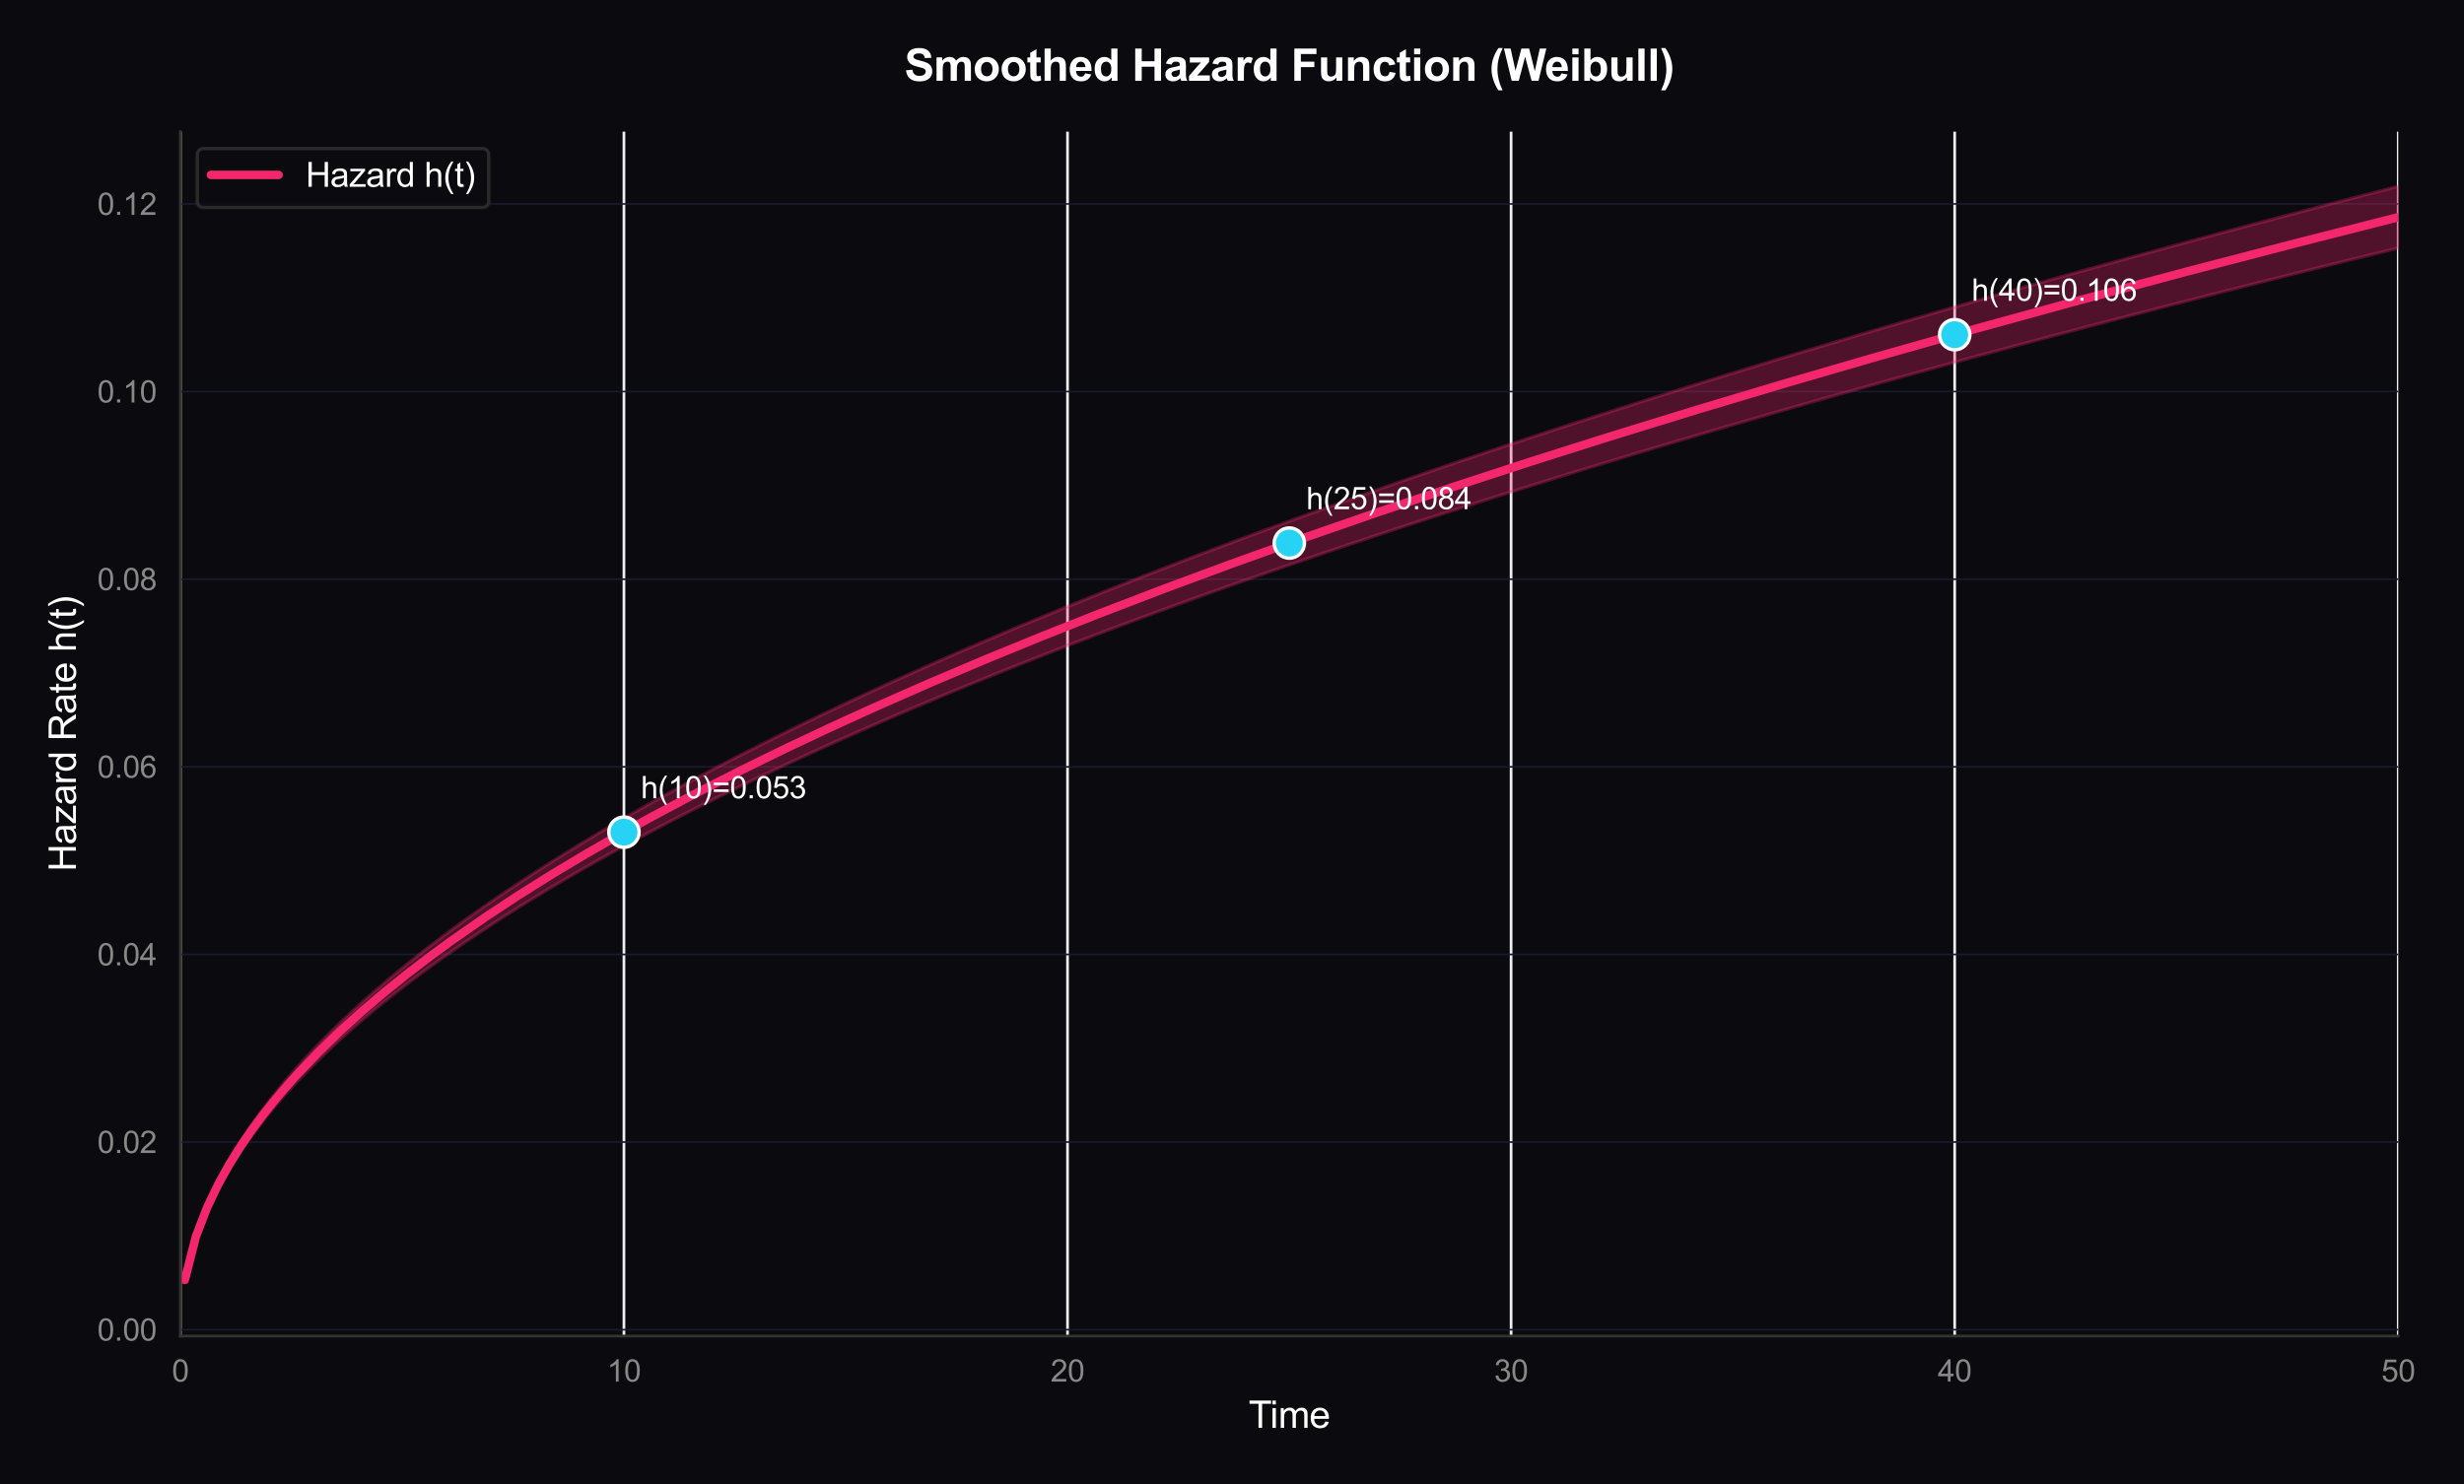 <?xml version="1.0" encoding="utf-8" standalone="no"?>
<!DOCTYPE svg PUBLIC "-//W3C//DTD SVG 1.1//EN"
  "http://www.w3.org/Graphics/SVG/1.1/DTD/svg11.dtd">
<svg xmlns:xlink="http://www.w3.org/1999/xlink" viewBox="0 0 727.327 438.154" xmlns="http://www.w3.org/2000/svg" version="1.1">
 <defs>
  <style type="text/css">*{stroke-linejoin: round; stroke-linecap: butt}</style>
 </defs>
 <g id="figure_1">
  <g id="patch_1">
   <path d="M 0 438.154 
L 727.327 438.154 
L 727.327 0 
L 0 0 
z
" style="fill: #0a0a0f"/>
  </g>
  <g id="axes_1">
   <g id="patch_2">
    <path d="M 53.238 394.464 
L 707.923 394.464 
L 707.923 38.864 
L 53.238 38.864 
z
" style="fill: #0a0a0f"/>
   </g>
   <g id="matplotlib.axis_1">
    <g id="xtick_1">
     <g id="line2d_1">
      <path d="M 53.238 394.464 
L 53.238 38.864 
" clip-path="url(#p98e0342139)" style="fill: none; stroke: #eeeeee; stroke-width: 0.8; stroke-linecap: round"/>
     </g>
     <g id="text_1">
      <!-- 0 -->
      <g style="fill: #888888" transform="translate(50.735 407.906) scale(0.09 -0.09)">
       <defs>
        <path id="ArialMT-30" d="M 266 2259 
Q 266 3072 433 3567 
Q 600 4063 929 4331 
Q 1259 4600 1759 4600 
Q 2128 4600 2406 4451 
Q 2684 4303 2865 4023 
Q 3047 3744 3150 3342 
Q 3253 2941 3253 2259 
Q 3253 1453 3087 958 
Q 2922 463 2592 192 
Q 2263 -78 1759 -78 
Q 1097 -78 719 397 
Q 266 969 266 2259 
z
M 844 2259 
Q 844 1131 1108 757 
Q 1372 384 1759 384 
Q 2147 384 2411 759 
Q 2675 1134 2675 2259 
Q 2675 3391 2411 3762 
Q 2147 4134 1753 4134 
Q 1366 4134 1134 3806 
Q 844 3388 844 2259 
z
" transform="scale(0.016)"/>
       </defs>
       <use xlink:href="#ArialMT-30"/>
      </g>
     </g>
    </g>
    <g id="xtick_2">
     <g id="line2d_2">
      <path d="M 184.175 394.464 
L 184.175 38.864 
" clip-path="url(#p98e0342139)" style="fill: none; stroke: #eeeeee; stroke-width: 0.8; stroke-linecap: round"/>
     </g>
     <g id="text_2">
      <!-- 10 -->
      <g style="fill: #888888" transform="translate(179.17 407.906) scale(0.09 -0.09)">
       <defs>
        <path id="ArialMT-31" d="M 2384 0 
L 1822 0 
L 1822 3584 
Q 1619 3391 1289 3197 
Q 959 3003 697 2906 
L 697 3450 
Q 1169 3672 1522 3987 
Q 1875 4303 2022 4600 
L 2384 4600 
L 2384 0 
z
" transform="scale(0.016)"/>
       </defs>
       <use xlink:href="#ArialMT-31"/>
       <use xlink:href="#ArialMT-30" transform="translate(55.615 0)"/>
      </g>
     </g>
    </g>
    <g id="xtick_3">
     <g id="line2d_3">
      <path d="M 315.112 394.464 
L 315.112 38.864 
" clip-path="url(#p98e0342139)" style="fill: none; stroke: #eeeeee; stroke-width: 0.8; stroke-linecap: round"/>
     </g>
     <g id="text_3">
      <!-- 20 -->
      <g style="fill: #888888" transform="translate(310.107 407.906) scale(0.09 -0.09)">
       <defs>
        <path id="ArialMT-32" d="M 3222 541 
L 3222 0 
L 194 0 
Q 188 203 259 391 
Q 375 700 629 1000 
Q 884 1300 1366 1694 
Q 2113 2306 2375 2664 
Q 2638 3022 2638 3341 
Q 2638 3675 2398 3904 
Q 2159 4134 1775 4134 
Q 1369 4134 1125 3890 
Q 881 3647 878 3216 
L 300 3275 
Q 359 3922 746 4261 
Q 1134 4600 1788 4600 
Q 2447 4600 2831 4234 
Q 3216 3869 3216 3328 
Q 3216 3053 3103 2787 
Q 2991 2522 2730 2228 
Q 2469 1934 1863 1422 
Q 1356 997 1212 845 
Q 1069 694 975 541 
L 3222 541 
z
" transform="scale(0.016)"/>
       </defs>
       <use xlink:href="#ArialMT-32"/>
       <use xlink:href="#ArialMT-30" transform="translate(55.615 0)"/>
      </g>
     </g>
    </g>
    <g id="xtick_4">
     <g id="line2d_4">
      <path d="M 446.049 394.464 
L 446.049 38.864 
" clip-path="url(#p98e0342139)" style="fill: none; stroke: #eeeeee; stroke-width: 0.8; stroke-linecap: round"/>
     </g>
     <g id="text_4">
      <!-- 30 -->
      <g style="fill: #888888" transform="translate(441.044 407.906) scale(0.09 -0.09)">
       <defs>
        <path id="ArialMT-33" d="M 269 1209 
L 831 1284 
Q 928 806 1161 595 
Q 1394 384 1728 384 
Q 2125 384 2398 659 
Q 2672 934 2672 1341 
Q 2672 1728 2419 1979 
Q 2166 2231 1775 2231 
Q 1616 2231 1378 2169 
L 1441 2663 
Q 1497 2656 1531 2656 
Q 1891 2656 2178 2843 
Q 2466 3031 2466 3422 
Q 2466 3731 2256 3934 
Q 2047 4138 1716 4138 
Q 1388 4138 1169 3931 
Q 950 3725 888 3313 
L 325 3413 
Q 428 3978 793 4289 
Q 1159 4600 1703 4600 
Q 2078 4600 2393 4439 
Q 2709 4278 2876 4000 
Q 3044 3722 3044 3409 
Q 3044 3113 2884 2869 
Q 2725 2625 2413 2481 
Q 2819 2388 3044 2092 
Q 3269 1797 3269 1353 
Q 3269 753 2831 336 
Q 2394 -81 1725 -81 
Q 1122 -81 723 278 
Q 325 638 269 1209 
z
" transform="scale(0.016)"/>
       </defs>
       <use xlink:href="#ArialMT-33"/>
       <use xlink:href="#ArialMT-30" transform="translate(55.615 0)"/>
      </g>
     </g>
    </g>
    <g id="xtick_5">
     <g id="line2d_5">
      <path d="M 576.986 394.464 
L 576.986 38.864 
" clip-path="url(#p98e0342139)" style="fill: none; stroke: #eeeeee; stroke-width: 0.8; stroke-linecap: round"/>
     </g>
     <g id="text_5">
      <!-- 40 -->
      <g style="fill: #888888" transform="translate(571.981 407.906) scale(0.09 -0.09)">
       <defs>
        <path id="ArialMT-34" d="M 2069 0 
L 2069 1097 
L 81 1097 
L 81 1613 
L 2172 4581 
L 2631 4581 
L 2631 1613 
L 3250 1613 
L 3250 1097 
L 2631 1097 
L 2631 0 
L 2069 0 
z
M 2069 1613 
L 2069 3678 
L 634 1613 
L 2069 1613 
z
" transform="scale(0.016)"/>
       </defs>
       <use xlink:href="#ArialMT-34"/>
       <use xlink:href="#ArialMT-30" transform="translate(55.615 0)"/>
      </g>
     </g>
    </g>
    <g id="xtick_6">
     <g id="line2d_6">
      <path d="M 707.923 394.464 
L 707.923 38.864 
" clip-path="url(#p98e0342139)" style="fill: none; stroke: #eeeeee; stroke-width: 0.8; stroke-linecap: round"/>
     </g>
     <g id="text_6">
      <!-- 50 -->
      <g style="fill: #888888" transform="translate(702.918 407.906) scale(0.09 -0.09)">
       <defs>
        <path id="ArialMT-35" d="M 266 1200 
L 856 1250 
Q 922 819 1161 601 
Q 1400 384 1738 384 
Q 2144 384 2425 690 
Q 2706 997 2706 1503 
Q 2706 1984 2436 2262 
Q 2166 2541 1728 2541 
Q 1456 2541 1237 2417 
Q 1019 2294 894 2097 
L 366 2166 
L 809 4519 
L 3088 4519 
L 3088 3981 
L 1259 3981 
L 1013 2750 
Q 1425 3038 1878 3038 
Q 2478 3038 2890 2622 
Q 3303 2206 3303 1553 
Q 3303 931 2941 478 
Q 2500 -78 1738 -78 
Q 1113 -78 717 272 
Q 322 622 266 1200 
z
" transform="scale(0.016)"/>
       </defs>
       <use xlink:href="#ArialMT-35"/>
       <use xlink:href="#ArialMT-30" transform="translate(55.615 0)"/>
      </g>
     </g>
    </g>
    <g id="text_7">
     <!-- Time -->
     <g style="fill: #ffffff" transform="translate(368.565 421.568) scale(0.11 -0.11)">
      <defs>
       <path id="ArialMT-54" d="M 1659 0 
L 1659 4041 
L 150 4041 
L 150 4581 
L 3781 4581 
L 3781 4041 
L 2266 4041 
L 2266 0 
L 1659 0 
z
" transform="scale(0.016)"/>
       <path id="ArialMT-69" d="M 425 3934 
L 425 4581 
L 988 4581 
L 988 3934 
L 425 3934 
z
M 425 0 
L 425 3319 
L 988 3319 
L 988 0 
L 425 0 
z
" transform="scale(0.016)"/>
       <path id="ArialMT-6d" d="M 422 0 
L 422 3319 
L 925 3319 
L 925 2853 
Q 1081 3097 1340 3245 
Q 1600 3394 1931 3394 
Q 2300 3394 2536 3241 
Q 2772 3088 2869 2813 
Q 3263 3394 3894 3394 
Q 4388 3394 4653 3120 
Q 4919 2847 4919 2278 
L 4919 0 
L 4359 0 
L 4359 2091 
Q 4359 2428 4304 2576 
Q 4250 2725 4106 2815 
Q 3963 2906 3769 2906 
Q 3419 2906 3187 2673 
Q 2956 2441 2956 1928 
L 2956 0 
L 2394 0 
L 2394 2156 
Q 2394 2531 2256 2718 
Q 2119 2906 1806 2906 
Q 1569 2906 1367 2781 
Q 1166 2656 1075 2415 
Q 984 2175 984 1722 
L 984 0 
L 422 0 
z
" transform="scale(0.016)"/>
       <path id="ArialMT-65" d="M 2694 1069 
L 3275 997 
Q 3138 488 2766 206 
Q 2394 -75 1816 -75 
Q 1088 -75 661 373 
Q 234 822 234 1631 
Q 234 2469 665 2931 
Q 1097 3394 1784 3394 
Q 2450 3394 2872 2941 
Q 3294 2488 3294 1666 
Q 3294 1616 3291 1516 
L 816 1516 
Q 847 969 1125 678 
Q 1403 388 1819 388 
Q 2128 388 2347 550 
Q 2566 713 2694 1069 
z
M 847 1978 
L 2700 1978 
Q 2663 2397 2488 2606 
Q 2219 2931 1791 2931 
Q 1403 2931 1139 2672 
Q 875 2413 847 1978 
z
" transform="scale(0.016)"/>
      </defs>
      <use xlink:href="#ArialMT-54"/>
      <use xlink:href="#ArialMT-69" transform="translate(57.334 0)"/>
      <use xlink:href="#ArialMT-6d" transform="translate(79.551 0)"/>
      <use xlink:href="#ArialMT-65" transform="translate(162.852 0)"/>
     </g>
    </g>
   </g>
   <g id="matplotlib.axis_2">
    <g id="ytick_1">
     <g id="line2d_7">
      <path d="M 53.238 392.582 
L 707.923 392.582 
" clip-path="url(#p98e0342139)" style="fill: none; stroke: #1a1a2e; stroke-width: 0.5; stroke-linecap: round"/>
     </g>
     <g id="text_8">
      <!-- 0.00 -->
      <g style="fill: #888888" transform="translate(28.723 395.803) scale(0.09 -0.09)">
       <defs>
        <path id="ArialMT-2e" d="M 581 0 
L 581 641 
L 1222 641 
L 1222 0 
L 581 0 
z
" transform="scale(0.016)"/>
       </defs>
       <use xlink:href="#ArialMT-30"/>
       <use xlink:href="#ArialMT-2e" transform="translate(55.615 0)"/>
       <use xlink:href="#ArialMT-30" transform="translate(83.398 0)"/>
       <use xlink:href="#ArialMT-30" transform="translate(139.014 0)"/>
      </g>
     </g>
    </g>
    <g id="ytick_2">
     <g id="line2d_8">
      <path d="M 53.238 337.187 
L 707.923 337.187 
" clip-path="url(#p98e0342139)" style="fill: none; stroke: #1a1a2e; stroke-width: 0.5; stroke-linecap: round"/>
     </g>
     <g id="text_9">
      <!-- 0.02 -->
      <g style="fill: #888888" transform="translate(28.723 340.408) scale(0.09 -0.09)">
       <use xlink:href="#ArialMT-30"/>
       <use xlink:href="#ArialMT-2e" transform="translate(55.615 0)"/>
       <use xlink:href="#ArialMT-30" transform="translate(83.398 0)"/>
       <use xlink:href="#ArialMT-32" transform="translate(139.014 0)"/>
      </g>
     </g>
    </g>
    <g id="ytick_3">
     <g id="line2d_9">
      <path d="M 53.238 281.792 
L 707.923 281.792 
" clip-path="url(#p98e0342139)" style="fill: none; stroke: #1a1a2e; stroke-width: 0.5; stroke-linecap: round"/>
     </g>
     <g id="text_10">
      <!-- 0.04 -->
      <g style="fill: #888888" transform="translate(28.723 285.013) scale(0.09 -0.09)">
       <use xlink:href="#ArialMT-30"/>
       <use xlink:href="#ArialMT-2e" transform="translate(55.615 0)"/>
       <use xlink:href="#ArialMT-30" transform="translate(83.398 0)"/>
       <use xlink:href="#ArialMT-34" transform="translate(139.014 0)"/>
      </g>
     </g>
    </g>
    <g id="ytick_4">
     <g id="line2d_10">
      <path d="M 53.238 226.397 
L 707.923 226.397 
" clip-path="url(#p98e0342139)" style="fill: none; stroke: #1a1a2e; stroke-width: 0.5; stroke-linecap: round"/>
     </g>
     <g id="text_11">
      <!-- 0.06 -->
      <g style="fill: #888888" transform="translate(28.723 229.618) scale(0.09 -0.09)">
       <defs>
        <path id="ArialMT-36" d="M 3184 3459 
L 2625 3416 
Q 2550 3747 2413 3897 
Q 2184 4138 1850 4138 
Q 1581 4138 1378 3988 
Q 1113 3794 959 3422 
Q 806 3050 800 2363 
Q 1003 2672 1297 2822 
Q 1591 2972 1913 2972 
Q 2475 2972 2870 2558 
Q 3266 2144 3266 1488 
Q 3266 1056 3080 686 
Q 2894 316 2569 119 
Q 2244 -78 1831 -78 
Q 1128 -78 684 439 
Q 241 956 241 2144 
Q 241 3472 731 4075 
Q 1159 4600 1884 4600 
Q 2425 4600 2770 4297 
Q 3116 3994 3184 3459 
z
M 888 1484 
Q 888 1194 1011 928 
Q 1134 663 1356 523 
Q 1578 384 1822 384 
Q 2178 384 2434 671 
Q 2691 959 2691 1453 
Q 2691 1928 2437 2201 
Q 2184 2475 1800 2475 
Q 1419 2475 1153 2201 
Q 888 1928 888 1484 
z
" transform="scale(0.016)"/>
       </defs>
       <use xlink:href="#ArialMT-30"/>
       <use xlink:href="#ArialMT-2e" transform="translate(55.615 0)"/>
       <use xlink:href="#ArialMT-30" transform="translate(83.398 0)"/>
       <use xlink:href="#ArialMT-36" transform="translate(139.014 0)"/>
      </g>
     </g>
    </g>
    <g id="ytick_5">
     <g id="line2d_11">
      <path d="M 53.238 171.003 
L 707.923 171.003 
" clip-path="url(#p98e0342139)" style="fill: none; stroke: #1a1a2e; stroke-width: 0.5; stroke-linecap: round"/>
     </g>
     <g id="text_12">
      <!-- 0.08 -->
      <g style="fill: #888888" transform="translate(28.723 174.224) scale(0.09 -0.09)">
       <defs>
        <path id="ArialMT-38" d="M 1131 2484 
Q 781 2613 612 2850 
Q 444 3088 444 3419 
Q 444 3919 803 4259 
Q 1163 4600 1759 4600 
Q 2359 4600 2725 4251 
Q 3091 3903 3091 3403 
Q 3091 3084 2923 2848 
Q 2756 2613 2416 2484 
Q 2838 2347 3058 2040 
Q 3278 1734 3278 1309 
Q 3278 722 2862 322 
Q 2447 -78 1769 -78 
Q 1091 -78 675 323 
Q 259 725 259 1325 
Q 259 1772 486 2073 
Q 713 2375 1131 2484 
z
M 1019 3438 
Q 1019 3113 1228 2906 
Q 1438 2700 1772 2700 
Q 2097 2700 2305 2904 
Q 2513 3109 2513 3406 
Q 2513 3716 2298 3927 
Q 2084 4138 1766 4138 
Q 1444 4138 1231 3931 
Q 1019 3725 1019 3438 
z
M 838 1322 
Q 838 1081 952 856 
Q 1066 631 1291 507 
Q 1516 384 1775 384 
Q 2178 384 2440 643 
Q 2703 903 2703 1303 
Q 2703 1709 2433 1975 
Q 2163 2241 1756 2241 
Q 1359 2241 1098 1978 
Q 838 1716 838 1322 
z
" transform="scale(0.016)"/>
       </defs>
       <use xlink:href="#ArialMT-30"/>
       <use xlink:href="#ArialMT-2e" transform="translate(55.615 0)"/>
       <use xlink:href="#ArialMT-30" transform="translate(83.398 0)"/>
       <use xlink:href="#ArialMT-38" transform="translate(139.014 0)"/>
      </g>
     </g>
    </g>
    <g id="ytick_6">
     <g id="line2d_12">
      <path d="M 53.238 115.608 
L 707.923 115.608 
" clip-path="url(#p98e0342139)" style="fill: none; stroke: #1a1a2e; stroke-width: 0.5; stroke-linecap: round"/>
     </g>
     <g id="text_13">
      <!-- 0.10 -->
      <g style="fill: #888888" transform="translate(28.723 118.829) scale(0.09 -0.09)">
       <use xlink:href="#ArialMT-30"/>
       <use xlink:href="#ArialMT-2e" transform="translate(55.615 0)"/>
       <use xlink:href="#ArialMT-31" transform="translate(83.398 0)"/>
       <use xlink:href="#ArialMT-30" transform="translate(139.014 0)"/>
      </g>
     </g>
    </g>
    <g id="ytick_7">
     <g id="line2d_13">
      <path d="M 53.238 60.213 
L 707.923 60.213 
" clip-path="url(#p98e0342139)" style="fill: none; stroke: #1a1a2e; stroke-width: 0.5; stroke-linecap: round"/>
     </g>
     <g id="text_14">
      <!-- 0.12 -->
      <g style="fill: #888888" transform="translate(28.723 63.434) scale(0.09 -0.09)">
       <use xlink:href="#ArialMT-30"/>
       <use xlink:href="#ArialMT-2e" transform="translate(55.615 0)"/>
       <use xlink:href="#ArialMT-31" transform="translate(83.398 0)"/>
       <use xlink:href="#ArialMT-32" transform="translate(139.014 0)"/>
      </g>
     </g>
    </g>
    <g id="text_15">
     <!-- Hazard Rate h(t) -->
     <g style="fill: #ffffff" transform="translate(22.408 257.315) rotate(-90) scale(0.11 -0.11)">
      <defs>
       <path id="ArialMT-48" d="M 513 0 
L 513 4581 
L 1119 4581 
L 1119 2700 
L 3500 2700 
L 3500 4581 
L 4106 4581 
L 4106 0 
L 3500 0 
L 3500 2159 
L 1119 2159 
L 1119 0 
L 513 0 
z
" transform="scale(0.016)"/>
       <path id="ArialMT-61" d="M 2588 409 
Q 2275 144 1986 34 
Q 1697 -75 1366 -75 
Q 819 -75 525 192 
Q 231 459 231 875 
Q 231 1119 342 1320 
Q 453 1522 633 1644 
Q 813 1766 1038 1828 
Q 1203 1872 1538 1913 
Q 2219 1994 2541 2106 
Q 2544 2222 2544 2253 
Q 2544 2597 2384 2738 
Q 2169 2928 1744 2928 
Q 1347 2928 1158 2789 
Q 969 2650 878 2297 
L 328 2372 
Q 403 2725 575 2942 
Q 747 3159 1072 3276 
Q 1397 3394 1825 3394 
Q 2250 3394 2515 3294 
Q 2781 3194 2906 3042 
Q 3031 2891 3081 2659 
Q 3109 2516 3109 2141 
L 3109 1391 
Q 3109 606 3145 398 
Q 3181 191 3288 0 
L 2700 0 
Q 2613 175 2588 409 
z
M 2541 1666 
Q 2234 1541 1622 1453 
Q 1275 1403 1131 1340 
Q 988 1278 909 1158 
Q 831 1038 831 891 
Q 831 666 1001 516 
Q 1172 366 1500 366 
Q 1825 366 2078 508 
Q 2331 650 2450 897 
Q 2541 1088 2541 1459 
L 2541 1666 
z
" transform="scale(0.016)"/>
       <path id="ArialMT-7a" d="M 125 0 
L 125 456 
L 2238 2881 
Q 1878 2863 1603 2863 
L 250 2863 
L 250 3319 
L 2963 3319 
L 2963 2947 
L 1166 841 
L 819 456 
Q 1197 484 1528 484 
L 3063 484 
L 3063 0 
L 125 0 
z
" transform="scale(0.016)"/>
       <path id="ArialMT-72" d="M 416 0 
L 416 3319 
L 922 3319 
L 922 2816 
Q 1116 3169 1280 3281 
Q 1444 3394 1641 3394 
Q 1925 3394 2219 3213 
L 2025 2691 
Q 1819 2813 1613 2813 
Q 1428 2813 1281 2702 
Q 1134 2591 1072 2394 
Q 978 2094 978 1738 
L 978 0 
L 416 0 
z
" transform="scale(0.016)"/>
       <path id="ArialMT-64" d="M 2575 0 
L 2575 419 
Q 2259 -75 1647 -75 
Q 1250 -75 917 144 
Q 584 363 401 755 
Q 219 1147 219 1656 
Q 219 2153 384 2558 
Q 550 2963 881 3178 
Q 1213 3394 1622 3394 
Q 1922 3394 2156 3267 
Q 2391 3141 2538 2938 
L 2538 4581 
L 3097 4581 
L 3097 0 
L 2575 0 
z
M 797 1656 
Q 797 1019 1065 703 
Q 1334 388 1700 388 
Q 2069 388 2326 689 
Q 2584 991 2584 1609 
Q 2584 2291 2321 2609 
Q 2059 2928 1675 2928 
Q 1300 2928 1048 2622 
Q 797 2316 797 1656 
z
" transform="scale(0.016)"/>
       <path id="ArialMT-20" transform="scale(0.016)"/>
       <path id="ArialMT-52" d="M 503 0 
L 503 4581 
L 2534 4581 
Q 3147 4581 3465 4457 
Q 3784 4334 3975 4021 
Q 4166 3709 4166 3331 
Q 4166 2844 3850 2509 
Q 3534 2175 2875 2084 
Q 3116 1969 3241 1856 
Q 3506 1613 3744 1247 
L 4541 0 
L 3778 0 
L 3172 953 
Q 2906 1366 2734 1584 
Q 2563 1803 2427 1890 
Q 2291 1978 2150 2013 
Q 2047 2034 1813 2034 
L 1109 2034 
L 1109 0 
L 503 0 
z
M 1109 2559 
L 2413 2559 
Q 2828 2559 3062 2645 
Q 3297 2731 3419 2920 
Q 3541 3109 3541 3331 
Q 3541 3656 3305 3865 
Q 3069 4075 2559 4075 
L 1109 4075 
L 1109 2559 
z
" transform="scale(0.016)"/>
       <path id="ArialMT-74" d="M 1650 503 
L 1731 6 
Q 1494 -44 1306 -44 
Q 1000 -44 831 53 
Q 663 150 594 308 
Q 525 466 525 972 
L 525 2881 
L 113 2881 
L 113 3319 
L 525 3319 
L 525 4141 
L 1084 4478 
L 1084 3319 
L 1650 3319 
L 1650 2881 
L 1084 2881 
L 1084 941 
Q 1084 700 1114 631 
Q 1144 563 1211 522 
Q 1278 481 1403 481 
Q 1497 481 1650 503 
z
" transform="scale(0.016)"/>
       <path id="ArialMT-68" d="M 422 0 
L 422 4581 
L 984 4581 
L 984 2938 
Q 1378 3394 1978 3394 
Q 2347 3394 2619 3248 
Q 2891 3103 3008 2847 
Q 3125 2591 3125 2103 
L 3125 0 
L 2563 0 
L 2563 2103 
Q 2563 2525 2380 2717 
Q 2197 2909 1863 2909 
Q 1613 2909 1392 2779 
Q 1172 2650 1078 2428 
Q 984 2206 984 1816 
L 984 0 
L 422 0 
z
" transform="scale(0.016)"/>
       <path id="ArialMT-28" d="M 1497 -1347 
Q 1031 -759 709 28 
Q 388 816 388 1659 
Q 388 2403 628 3084 
Q 909 3875 1497 4659 
L 1900 4659 
Q 1522 4009 1400 3731 
Q 1209 3300 1100 2831 
Q 966 2247 966 1656 
Q 966 153 1900 -1347 
L 1497 -1347 
z
" transform="scale(0.016)"/>
       <path id="ArialMT-29" d="M 791 -1347 
L 388 -1347 
Q 1322 153 1322 1656 
Q 1322 2244 1188 2822 
Q 1081 3291 891 3722 
Q 769 4003 388 4659 
L 791 4659 
Q 1378 3875 1659 3084 
Q 1900 2403 1900 1659 
Q 1900 816 1576 28 
Q 1253 -759 791 -1347 
z
" transform="scale(0.016)"/>
      </defs>
      <use xlink:href="#ArialMT-48"/>
      <use xlink:href="#ArialMT-61" transform="translate(72.217 0)"/>
      <use xlink:href="#ArialMT-7a" transform="translate(127.832 0)"/>
      <use xlink:href="#ArialMT-61" transform="translate(177.832 0)"/>
      <use xlink:href="#ArialMT-72" transform="translate(233.447 0)"/>
      <use xlink:href="#ArialMT-64" transform="translate(266.748 0)"/>
      <use xlink:href="#ArialMT-20" transform="translate(322.363 0)"/>
      <use xlink:href="#ArialMT-52" transform="translate(350.146 0)"/>
      <use xlink:href="#ArialMT-61" transform="translate(422.363 0)"/>
      <use xlink:href="#ArialMT-74" transform="translate(477.979 0)"/>
      <use xlink:href="#ArialMT-65" transform="translate(505.762 0)"/>
      <use xlink:href="#ArialMT-20" transform="translate(561.377 0)"/>
      <use xlink:href="#ArialMT-68" transform="translate(589.16 0)"/>
      <use xlink:href="#ArialMT-28" transform="translate(644.775 0)"/>
      <use xlink:href="#ArialMT-74" transform="translate(678.076 0)"/>
      <use xlink:href="#ArialMT-29" transform="translate(705.859 0)"/>
     </g>
    </g>
   </g>
   <g id="FillBetweenPolyCollection_1">
    <defs>
     <path id="m1a80777429" d="M 54.547 -60.669 
L 54.547 -59.854 
L 57.83 -72.32 
L 61.114 -80.599 
L 64.397 -87.266 
L 67.68 -93.004 
L 70.963 -98.12 
L 74.247 -102.78 
L 77.53 -107.088 
L 80.813 -111.113 
L 84.097 -114.905 
L 87.38 -118.5 
L 90.663 -121.926 
L 93.947 -125.205 
L 97.23 -128.354 
L 100.513 -131.388 
L 103.796 -134.318 
L 107.08 -137.154 
L 110.363 -139.905 
L 113.646 -142.578 
L 116.93 -145.179 
L 120.213 -147.714 
L 123.496 -150.188 
L 126.78 -152.604 
L 130.063 -154.968 
L 133.346 -157.281 
L 136.629 -159.547 
L 139.913 -161.769 
L 143.196 -163.949 
L 146.479 -166.09 
L 149.763 -168.194 
L 153.046 -170.262 
L 156.329 -172.296 
L 159.612 -174.298 
L 162.896 -176.27 
L 166.179 -178.212 
L 169.462 -180.126 
L 172.746 -182.013 
L 176.029 -183.875 
L 179.312 -185.712 
L 182.596 -187.525 
L 185.879 -189.315 
L 189.162 -191.083 
L 192.445 -192.83 
L 195.729 -194.556 
L 199.012 -196.263 
L 202.295 -197.951 
L 205.579 -199.62 
L 208.862 -201.271 
L 212.145 -202.905 
L 215.428 -204.522 
L 218.712 -206.123 
L 221.995 -207.708 
L 225.278 -209.277 
L 228.562 -210.832 
L 231.845 -212.372 
L 235.128 -213.898 
L 238.412 -215.411 
L 241.695 -216.91 
L 244.978 -218.396 
L 248.261 -219.869 
L 251.545 -221.33 
L 254.828 -222.779 
L 258.111 -224.217 
L 261.395 -225.642 
L 264.678 -227.057 
L 267.961 -228.461 
L 271.244 -229.854 
L 274.528 -231.236 
L 277.811 -232.608 
L 281.094 -233.971 
L 284.378 -235.323 
L 287.661 -236.666 
L 290.944 -238 
L 294.228 -239.324 
L 297.511 -240.639 
L 300.794 -241.946 
L 304.077 -243.244 
L 307.361 -244.533 
L 310.644 -245.815 
L 313.927 -247.088 
L 317.211 -248.353 
L 320.494 -249.61 
L 323.777 -250.859 
L 327.06 -252.101 
L 330.344 -253.336 
L 333.627 -254.563 
L 336.91 -255.783 
L 340.194 -256.996 
L 343.477 -258.202 
L 346.76 -259.401 
L 350.044 -260.594 
L 353.327 -261.78 
L 356.61 -262.96 
L 359.893 -264.133 
L 363.177 -265.3 
L 366.46 -266.46 
L 369.743 -267.615 
L 373.027 -268.764 
L 376.31 -269.907 
L 379.593 -271.044 
L 382.876 -272.175 
L 386.16 -273.301 
L 389.443 -274.421 
L 392.726 -275.536 
L 396.01 -276.645 
L 399.293 -277.749 
L 402.576 -278.848 
L 405.86 -279.942 
L 409.143 -281.03 
L 412.426 -282.114 
L 415.709 -283.192 
L 418.993 -284.266 
L 422.276 -285.335 
L 425.559 -286.399 
L 428.843 -287.459 
L 432.126 -288.514 
L 435.409 -289.564 
L 438.692 -290.61 
L 441.976 -291.651 
L 445.259 -292.688 
L 448.542 -293.721 
L 451.826 -294.749 
L 455.109 -295.774 
L 458.392 -296.793 
L 461.676 -297.809 
L 464.959 -298.821 
L 468.242 -299.829 
L 471.525 -300.833 
L 474.809 -301.833 
L 478.092 -302.829 
L 481.375 -303.821 
L 484.659 -304.809 
L 487.942 -305.794 
L 491.225 -306.774 
L 494.509 -307.752 
L 497.792 -308.725 
L 501.075 -309.695 
L 504.358 -310.662 
L 507.642 -311.625 
L 510.925 -312.584 
L 514.208 -313.54 
L 517.492 -314.493 
L 520.775 -315.442 
L 524.058 -316.388 
L 527.341 -317.33 
L 530.625 -318.27 
L 533.908 -319.206 
L 537.191 -320.139 
L 540.475 -321.069 
L 543.758 -321.995 
L 547.041 -322.919 
L 550.325 -323.839 
L 553.608 -324.757 
L 556.891 -325.671 
L 560.174 -326.583 
L 563.458 -327.491 
L 566.741 -328.397 
L 570.024 -329.3 
L 573.308 -330.2 
L 576.591 -331.097 
L 579.874 -331.991 
L 583.157 -332.882 
L 586.441 -333.771 
L 589.724 -334.657 
L 593.007 -335.54 
L 596.291 -336.421 
L 599.574 -337.299 
L 602.857 -338.174 
L 606.141 -339.047 
L 609.424 -339.917 
L 612.707 -340.784 
L 615.99 -341.649 
L 619.274 -342.512 
L 622.557 -343.372 
L 625.84 -344.229 
L 629.124 -345.084 
L 632.407 -345.937 
L 635.69 -346.787 
L 638.973 -347.635 
L 642.257 -348.48 
L 645.54 -349.323 
L 648.823 -350.164 
L 652.107 -351.002 
L 655.39 -351.838 
L 658.673 -352.672 
L 661.957 -353.504 
L 665.24 -354.333 
L 668.523 -355.16 
L 671.806 -355.985 
L 675.09 -356.808 
L 678.373 -357.628 
L 681.656 -358.447 
L 684.94 -359.263 
L 688.223 -360.077 
L 691.506 -360.889 
L 694.789 -361.699 
L 698.073 -362.507 
L 701.356 -363.313 
L 704.639 -364.117 
L 707.923 -364.919 
L 707.923 -383.127 
L 707.923 -383.127 
L 704.639 -382.279 
L 701.356 -381.43 
L 698.073 -380.578 
L 694.789 -379.724 
L 691.506 -378.868 
L 688.223 -378.01 
L 684.94 -377.149 
L 681.656 -376.286 
L 678.373 -375.421 
L 675.09 -374.554 
L 671.806 -373.684 
L 668.523 -372.812 
L 665.24 -371.938 
L 661.957 -371.061 
L 658.673 -370.182 
L 655.39 -369.301 
L 652.107 -368.417 
L 648.823 -367.531 
L 645.54 -366.642 
L 642.257 -365.751 
L 638.973 -364.858 
L 635.69 -363.961 
L 632.407 -363.063 
L 629.124 -362.162 
L 625.84 -361.258 
L 622.557 -360.351 
L 619.274 -359.442 
L 615.99 -358.531 
L 612.707 -357.617 
L 609.424 -356.7 
L 606.141 -355.78 
L 602.857 -354.857 
L 599.574 -353.932 
L 596.291 -353.004 
L 593.007 -352.074 
L 589.724 -351.14 
L 586.441 -350.203 
L 583.157 -349.264 
L 579.874 -348.322 
L 576.591 -347.377 
L 573.308 -346.428 
L 570.024 -345.477 
L 566.741 -344.523 
L 563.458 -343.566 
L 560.174 -342.605 
L 556.891 -341.642 
L 553.608 -340.675 
L 550.325 -339.706 
L 547.041 -338.733 
L 543.758 -337.756 
L 540.475 -336.777 
L 537.191 -335.794 
L 533.908 -334.808 
L 530.625 -333.818 
L 527.341 -332.825 
L 524.058 -331.829 
L 520.775 -330.829 
L 517.492 -329.826 
L 514.208 -328.819 
L 510.925 -327.808 
L 507.642 -326.794 
L 504.358 -325.776 
L 501.075 -324.755 
L 497.792 -323.73 
L 494.509 -322.7 
L 491.225 -321.668 
L 487.942 -320.631 
L 484.659 -319.59 
L 481.375 -318.545 
L 478.092 -317.497 
L 474.809 -316.444 
L 471.525 -315.387 
L 468.242 -314.326 
L 464.959 -313.261 
L 461.676 -312.191 
L 458.392 -311.118 
L 455.109 -310.039 
L 451.826 -308.957 
L 448.542 -307.87 
L 445.259 -306.778 
L 441.976 -305.682 
L 438.692 -304.581 
L 435.409 -303.476 
L 432.126 -302.366 
L 428.843 -301.251 
L 425.559 -300.131 
L 422.276 -299.006 
L 418.993 -297.876 
L 415.709 -296.741 
L 412.426 -295.601 
L 409.143 -294.455 
L 405.86 -293.305 
L 402.576 -292.149 
L 399.293 -290.987 
L 396.01 -289.82 
L 392.726 -288.648 
L 389.443 -287.469 
L 386.16 -286.285 
L 382.876 -285.095 
L 379.593 -283.9 
L 376.31 -282.698 
L 373.027 -281.49 
L 369.743 -280.275 
L 366.46 -279.055 
L 363.177 -277.828 
L 359.893 -276.595 
L 356.61 -275.354 
L 353.327 -274.108 
L 350.044 -272.854 
L 346.76 -271.593 
L 343.477 -270.326 
L 340.194 -269.051 
L 336.91 -267.769 
L 333.627 -266.479 
L 330.344 -265.182 
L 327.06 -263.877 
L 323.777 -262.564 
L 320.494 -261.243 
L 317.211 -259.915 
L 313.927 -258.577 
L 310.644 -257.232 
L 307.361 -255.878 
L 304.077 -254.515 
L 300.794 -253.143 
L 297.511 -251.762 
L 294.228 -250.371 
L 290.944 -248.971 
L 287.661 -247.562 
L 284.378 -246.142 
L 281.094 -244.713 
L 277.811 -243.273 
L 274.528 -241.822 
L 271.244 -240.361 
L 267.961 -238.888 
L 264.678 -237.405 
L 261.395 -235.91 
L 258.111 -234.402 
L 254.828 -232.883 
L 251.545 -231.352 
L 248.261 -229.807 
L 244.978 -228.25 
L 241.695 -226.679 
L 238.412 -225.095 
L 235.128 -223.496 
L 231.845 -221.883 
L 228.562 -220.255 
L 225.278 -218.611 
L 221.995 -216.952 
L 218.712 -215.277 
L 215.428 -213.585 
L 212.145 -211.876 
L 208.862 -210.149 
L 205.579 -208.403 
L 202.295 -206.639 
L 199.012 -204.855 
L 195.729 -203.051 
L 192.445 -201.226 
L 189.162 -199.38 
L 185.879 -197.511 
L 182.596 -195.618 
L 179.312 -193.702 
L 176.029 -191.761 
L 172.746 -189.793 
L 169.462 -187.798 
L 166.179 -185.775 
L 162.896 -183.722 
L 159.612 -181.638 
L 156.329 -179.521 
L 153.046 -177.371 
L 149.763 -175.185 
L 146.479 -172.962 
L 143.196 -170.699 
L 139.913 -168.394 
L 136.629 -166.045 
L 133.346 -163.65 
L 130.063 -161.205 
L 126.78 -158.707 
L 123.496 -156.153 
L 120.213 -153.538 
L 116.93 -150.858 
L 113.646 -148.109 
L 110.363 -145.283 
L 107.08 -142.376 
L 103.796 -139.378 
L 100.513 -136.281 
L 97.23 -133.074 
L 93.947 -129.746 
L 90.663 -126.28 
L 87.38 -122.658 
L 84.097 -118.858 
L 80.813 -114.85 
L 77.53 -110.595 
L 74.247 -106.042 
L 70.963 -101.116 
L 67.68 -95.709 
L 64.397 -89.643 
L 61.114 -82.596 
L 57.83 -73.845 
L 54.547 -60.669 
z
" style="stroke: #f5276c; stroke-opacity: 0.3"/>
    </defs>
    <g clip-path="url(#p98e0342139)">
     <use xlink:href="#m1a80777429" x="0" y="438.154" style="fill: #f5276c; fill-opacity: 0.3; stroke: #f5276c; stroke-opacity: 0.3"/>
    </g>
   </g>
   <g id="line2d_14">
    <path d="M 54.547 377.893 
L 57.83 365.072 
L 61.114 356.556 
L 64.397 349.7 
L 67.68 343.798 
L 70.963 338.536 
L 74.247 333.744 
L 77.53 329.313 
L 80.813 325.173 
L 84.097 321.273 
L 87.38 317.575 
L 93.947 310.679 
L 100.513 304.32 
L 107.08 298.39 
L 113.646 292.811 
L 120.213 287.528 
L 126.78 282.498 
L 133.346 277.689 
L 143.196 270.83 
L 153.046 264.338 
L 162.896 258.159 
L 172.746 252.251 
L 182.596 246.583 
L 192.445 241.126 
L 205.579 234.143 
L 218.712 227.454 
L 231.845 221.027 
L 244.978 214.831 
L 258.111 208.845 
L 274.528 201.625 
L 290.944 194.669 
L 307.361 187.949 
L 323.777 181.442 
L 343.477 173.89 
L 363.177 166.59 
L 382.876 159.519 
L 405.86 151.531 
L 428.843 143.8 
L 451.826 136.301 
L 474.809 129.016 
L 501.075 120.929 
L 527.341 113.076 
L 553.608 105.438 
L 583.157 97.081 
L 612.707 88.954 
L 645.54 80.171 
L 678.373 71.629 
L 707.923 64.131 
L 707.923 64.131 
" clip-path="url(#p98e0342139)" style="fill: none; stroke: #f5276c; stroke-width: 2.5; stroke-linecap: round"/>
   </g>
   <g id="patch_3">
    <path d="M 53.238 394.464 
L 53.238 38.864 
" style="fill: none; stroke: #333333; stroke-width: 0.8; stroke-linejoin: miter; stroke-linecap: square"/>
   </g>
   <g id="patch_4">
    <path d="M 53.238 394.464 
L 707.923 394.464 
" style="fill: none; stroke: #333333; stroke-width: 0.8; stroke-linejoin: miter; stroke-linecap: square"/>
   </g>
   <g id="text_16">
    <!-- h(10)=0.053 -->
    <g style="fill: #ffffff" transform="translate(189.175 235.694) scale(0.09 -0.09)">
     <defs>
      <path id="ArialMT-3d" d="M 3381 2694 
L 356 2694 
L 356 3219 
L 3381 3219 
L 3381 2694 
z
M 3381 1303 
L 356 1303 
L 356 1828 
L 3381 1828 
L 3381 1303 
z
" transform="scale(0.016)"/>
     </defs>
     <use xlink:href="#ArialMT-68"/>
     <use xlink:href="#ArialMT-28" transform="translate(55.615 0)"/>
     <use xlink:href="#ArialMT-31" transform="translate(88.916 0)"/>
     <use xlink:href="#ArialMT-30" transform="translate(144.531 0)"/>
     <use xlink:href="#ArialMT-29" transform="translate(200.146 0)"/>
     <use xlink:href="#ArialMT-3d" transform="translate(233.447 0)"/>
     <use xlink:href="#ArialMT-30" transform="translate(291.846 0)"/>
     <use xlink:href="#ArialMT-2e" transform="translate(347.461 0)"/>
     <use xlink:href="#ArialMT-30" transform="translate(375.244 0)"/>
     <use xlink:href="#ArialMT-35" transform="translate(430.859 0)"/>
     <use xlink:href="#ArialMT-33" transform="translate(486.475 0)"/>
    </g>
   </g>
   <g id="text_17">
    <!-- h(25)=0.084 -->
    <g style="fill: #ffffff" transform="translate(385.58 150.332) scale(0.09 -0.09)">
     <use xlink:href="#ArialMT-68"/>
     <use xlink:href="#ArialMT-28" transform="translate(55.615 0)"/>
     <use xlink:href="#ArialMT-32" transform="translate(88.916 0)"/>
     <use xlink:href="#ArialMT-35" transform="translate(144.531 0)"/>
     <use xlink:href="#ArialMT-29" transform="translate(200.146 0)"/>
     <use xlink:href="#ArialMT-3d" transform="translate(233.447 0)"/>
     <use xlink:href="#ArialMT-30" transform="translate(291.846 0)"/>
     <use xlink:href="#ArialMT-2e" transform="translate(347.461 0)"/>
     <use xlink:href="#ArialMT-30" transform="translate(375.244 0)"/>
     <use xlink:href="#ArialMT-38" transform="translate(430.859 0)"/>
     <use xlink:href="#ArialMT-34" transform="translate(486.475 0)"/>
    </g>
   </g>
   <g id="text_18">
    <!-- h(40)=0.106 -->
    <g style="fill: #ffffff" transform="translate(581.986 88.807) scale(0.09 -0.09)">
     <use xlink:href="#ArialMT-68"/>
     <use xlink:href="#ArialMT-28" transform="translate(55.615 0)"/>
     <use xlink:href="#ArialMT-34" transform="translate(88.916 0)"/>
     <use xlink:href="#ArialMT-30" transform="translate(144.531 0)"/>
     <use xlink:href="#ArialMT-29" transform="translate(200.146 0)"/>
     <use xlink:href="#ArialMT-3d" transform="translate(233.447 0)"/>
     <use xlink:href="#ArialMT-30" transform="translate(291.846 0)"/>
     <use xlink:href="#ArialMT-2e" transform="translate(347.461 0)"/>
     <use xlink:href="#ArialMT-31" transform="translate(375.244 0)"/>
     <use xlink:href="#ArialMT-30" transform="translate(430.859 0)"/>
     <use xlink:href="#ArialMT-36" transform="translate(486.475 0)"/>
    </g>
   </g>
   <g id="text_19">
    <!-- Smoothed Hazard Function (Weibull) -->
    <g style="fill: #ffffff" transform="translate(266.957 23.864) scale(0.13 -0.13)">
     <defs>
      <path id="Arial-BoldMT-53" d="M 231 1491 
L 1131 1578 
Q 1213 1125 1461 912 
Q 1709 700 2131 700 
Q 2578 700 2804 889 
Q 3031 1078 3031 1331 
Q 3031 1494 2936 1608 
Q 2841 1722 2603 1806 
Q 2441 1863 1863 2006 
Q 1119 2191 819 2459 
Q 397 2838 397 3381 
Q 397 3731 595 4036 
Q 794 4341 1167 4500 
Q 1541 4659 2069 4659 
Q 2931 4659 3367 4281 
Q 3803 3903 3825 3272 
L 2900 3231 
Q 2841 3584 2645 3739 
Q 2450 3894 2059 3894 
Q 1656 3894 1428 3728 
Q 1281 3622 1281 3444 
Q 1281 3281 1419 3166 
Q 1594 3019 2269 2859 
Q 2944 2700 3267 2529 
Q 3591 2359 3773 2064 
Q 3956 1769 3956 1334 
Q 3956 941 3737 597 
Q 3519 253 3119 86 
Q 2719 -81 2122 -81 
Q 1253 -81 787 320 
Q 322 722 231 1491 
z
" transform="scale(0.016)"/>
      <path id="Arial-BoldMT-6d" d="M 394 3319 
L 1203 3319 
L 1203 2866 
Q 1638 3394 2238 3394 
Q 2556 3394 2790 3262 
Q 3025 3131 3175 2866 
Q 3394 3131 3647 3262 
Q 3900 3394 4188 3394 
Q 4553 3394 4806 3245 
Q 5059 3097 5184 2809 
Q 5275 2597 5275 2122 
L 5275 0 
L 4397 0 
L 4397 1897 
Q 4397 2391 4306 2534 
Q 4184 2722 3931 2722 
Q 3747 2722 3584 2609 
Q 3422 2497 3350 2280 
Q 3278 2063 3278 1594 
L 3278 0 
L 2400 0 
L 2400 1819 
Q 2400 2303 2353 2443 
Q 2306 2584 2207 2653 
Q 2109 2722 1941 2722 
Q 1738 2722 1575 2612 
Q 1413 2503 1342 2297 
Q 1272 2091 1272 1613 
L 1272 0 
L 394 0 
L 394 3319 
z
" transform="scale(0.016)"/>
      <path id="Arial-BoldMT-6f" d="M 256 1706 
Q 256 2144 472 2553 
Q 688 2963 1083 3178 
Q 1478 3394 1966 3394 
Q 2719 3394 3200 2905 
Q 3681 2416 3681 1669 
Q 3681 916 3195 420 
Q 2709 -75 1972 -75 
Q 1516 -75 1102 131 
Q 688 338 472 736 
Q 256 1134 256 1706 
z
M 1156 1659 
Q 1156 1166 1390 903 
Q 1625 641 1969 641 
Q 2313 641 2545 903 
Q 2778 1166 2778 1666 
Q 2778 2153 2545 2415 
Q 2313 2678 1969 2678 
Q 1625 2678 1390 2415 
Q 1156 2153 1156 1659 
z
" transform="scale(0.016)"/>
      <path id="Arial-BoldMT-74" d="M 1981 3319 
L 1981 2619 
L 1381 2619 
L 1381 1281 
Q 1381 875 1398 808 
Q 1416 741 1477 697 
Q 1538 653 1625 653 
Q 1747 653 1978 738 
L 2053 56 
Q 1747 -75 1359 -75 
Q 1122 -75 931 4 
Q 741 84 652 211 
Q 563 338 528 553 
Q 500 706 500 1172 
L 500 2619 
L 97 2619 
L 97 3319 
L 500 3319 
L 500 3978 
L 1381 4491 
L 1381 3319 
L 1981 3319 
z
" transform="scale(0.016)"/>
      <path id="Arial-BoldMT-68" d="M 1334 4581 
L 1334 2897 
Q 1759 3394 2350 3394 
Q 2653 3394 2897 3281 
Q 3141 3169 3264 2994 
Q 3388 2819 3433 2606 
Q 3478 2394 3478 1947 
L 3478 0 
L 2600 0 
L 2600 1753 
Q 2600 2275 2550 2415 
Q 2500 2556 2373 2639 
Q 2247 2722 2056 2722 
Q 1838 2722 1666 2615 
Q 1494 2509 1414 2295 
Q 1334 2081 1334 1663 
L 1334 0 
L 456 0 
L 456 4581 
L 1334 4581 
z
" transform="scale(0.016)"/>
      <path id="Arial-BoldMT-65" d="M 2381 1056 
L 3256 909 
Q 3088 428 2723 176 
Q 2359 -75 1813 -75 
Q 947 -75 531 491 
Q 203 944 203 1634 
Q 203 2459 634 2926 
Q 1066 3394 1725 3394 
Q 2466 3394 2894 2905 
Q 3322 2416 3303 1406 
L 1103 1406 
Q 1113 1016 1316 798 
Q 1519 581 1822 581 
Q 2028 581 2168 693 
Q 2309 806 2381 1056 
z
M 2431 1944 
Q 2422 2325 2234 2523 
Q 2047 2722 1778 2722 
Q 1491 2722 1303 2513 
Q 1116 2303 1119 1944 
L 2431 1944 
z
" transform="scale(0.016)"/>
      <path id="Arial-BoldMT-64" d="M 3503 0 
L 2688 0 
L 2688 488 
Q 2484 203 2207 64 
Q 1931 -75 1650 -75 
Q 1078 -75 670 386 
Q 263 847 263 1672 
Q 263 2516 659 2955 
Q 1056 3394 1663 3394 
Q 2219 3394 2625 2931 
L 2625 4581 
L 3503 4581 
L 3503 0 
z
M 1159 1731 
Q 1159 1200 1306 963 
Q 1519 619 1900 619 
Q 2203 619 2415 876 
Q 2628 1134 2628 1647 
Q 2628 2219 2422 2470 
Q 2216 2722 1894 2722 
Q 1581 2722 1370 2473 
Q 1159 2225 1159 1731 
z
" transform="scale(0.016)"/>
      <path id="Arial-BoldMT-20" transform="scale(0.016)"/>
      <path id="Arial-BoldMT-48" d="M 469 0 
L 469 4581 
L 1394 4581 
L 1394 2778 
L 3206 2778 
L 3206 4581 
L 4131 4581 
L 4131 0 
L 3206 0 
L 3206 2003 
L 1394 2003 
L 1394 0 
L 469 0 
z
" transform="scale(0.016)"/>
      <path id="Arial-BoldMT-61" d="M 1116 2306 
L 319 2450 
Q 453 2931 781 3162 
Q 1109 3394 1756 3394 
Q 2344 3394 2631 3255 
Q 2919 3116 3036 2902 
Q 3153 2688 3153 2116 
L 3144 1091 
Q 3144 653 3186 445 
Q 3228 238 3344 0 
L 2475 0 
Q 2441 88 2391 259 
Q 2369 338 2359 363 
Q 2134 144 1878 34 
Q 1622 -75 1331 -75 
Q 819 -75 523 203 
Q 228 481 228 906 
Q 228 1188 362 1408 
Q 497 1628 739 1745 
Q 981 1863 1438 1950 
Q 2053 2066 2291 2166 
L 2291 2253 
Q 2291 2506 2166 2614 
Q 2041 2722 1694 2722 
Q 1459 2722 1328 2630 
Q 1197 2538 1116 2306 
z
M 2291 1594 
Q 2122 1538 1756 1459 
Q 1391 1381 1278 1306 
Q 1106 1184 1106 997 
Q 1106 813 1243 678 
Q 1381 544 1594 544 
Q 1831 544 2047 700 
Q 2206 819 2256 991 
Q 2291 1103 2291 1419 
L 2291 1594 
z
" transform="scale(0.016)"/>
      <path id="Arial-BoldMT-7a" d="M 106 0 
L 106 684 
L 1350 2113 
Q 1656 2463 1803 2609 
Q 1650 2600 1400 2597 
L 228 2591 
L 228 3319 
L 2972 3319 
L 2972 2697 
L 1703 1234 
L 1256 750 
Q 1622 772 1709 772 
L 3069 772 
L 3069 0 
L 106 0 
z
" transform="scale(0.016)"/>
      <path id="Arial-BoldMT-72" d="M 1300 0 
L 422 0 
L 422 3319 
L 1238 3319 
L 1238 2847 
Q 1447 3181 1614 3287 
Q 1781 3394 1994 3394 
Q 2294 3394 2572 3228 
L 2300 2463 
Q 2078 2606 1888 2606 
Q 1703 2606 1575 2504 
Q 1447 2403 1373 2137 
Q 1300 1872 1300 1025 
L 1300 0 
z
" transform="scale(0.016)"/>
      <path id="Arial-BoldMT-46" d="M 472 0 
L 472 4581 
L 3613 4581 
L 3613 3806 
L 1397 3806 
L 1397 2722 
L 3309 2722 
L 3309 1947 
L 1397 1947 
L 1397 0 
L 472 0 
z
" transform="scale(0.016)"/>
      <path id="Arial-BoldMT-75" d="M 2644 0 
L 2644 497 
Q 2463 231 2167 78 
Q 1872 -75 1544 -75 
Q 1209 -75 943 72 
Q 678 219 559 484 
Q 441 750 441 1219 
L 441 3319 
L 1319 3319 
L 1319 1794 
Q 1319 1094 1367 936 
Q 1416 778 1544 686 
Q 1672 594 1869 594 
Q 2094 594 2272 717 
Q 2450 841 2515 1023 
Q 2581 1206 2581 1919 
L 2581 3319 
L 3459 3319 
L 3459 0 
L 2644 0 
z
" transform="scale(0.016)"/>
      <path id="Arial-BoldMT-6e" d="M 3478 0 
L 2600 0 
L 2600 1694 
Q 2600 2231 2544 2389 
Q 2488 2547 2361 2634 
Q 2234 2722 2056 2722 
Q 1828 2722 1647 2597 
Q 1466 2472 1398 2265 
Q 1331 2059 1331 1503 
L 1331 0 
L 453 0 
L 453 3319 
L 1269 3319 
L 1269 2831 
Q 1703 3394 2363 3394 
Q 2653 3394 2893 3289 
Q 3134 3184 3257 3021 
Q 3381 2859 3429 2653 
Q 3478 2447 3478 2063 
L 3478 0 
z
" transform="scale(0.016)"/>
      <path id="Arial-BoldMT-63" d="M 3353 2338 
L 2488 2181 
Q 2444 2441 2289 2572 
Q 2134 2703 1888 2703 
Q 1559 2703 1364 2476 
Q 1169 2250 1169 1719 
Q 1169 1128 1367 884 
Q 1566 641 1900 641 
Q 2150 641 2309 783 
Q 2469 925 2534 1272 
L 3397 1125 
Q 3263 531 2881 228 
Q 2500 -75 1859 -75 
Q 1131 -75 698 384 
Q 266 844 266 1656 
Q 266 2478 700 2936 
Q 1134 3394 1875 3394 
Q 2481 3394 2839 3133 
Q 3197 2872 3353 2338 
z
" transform="scale(0.016)"/>
      <path id="Arial-BoldMT-69" d="M 459 3769 
L 459 4581 
L 1338 4581 
L 1338 3769 
L 459 3769 
z
M 459 0 
L 459 3319 
L 1338 3319 
L 1338 0 
L 459 0 
z
" transform="scale(0.016)"/>
      <path id="Arial-BoldMT-28" d="M 1916 -1347 
L 1313 -1347 
Q 834 -625 584 153 
Q 334 931 334 1659 
Q 334 2563 644 3369 
Q 913 4069 1325 4659 
L 1925 4659 
Q 1497 3713 1336 3048 
Q 1175 2384 1175 1641 
Q 1175 1128 1270 590 
Q 1366 53 1531 -431 
Q 1641 -750 1916 -1347 
z
" transform="scale(0.016)"/>
      <path id="Arial-BoldMT-57" d="M 1116 0 
L 22 4581 
L 969 4581 
L 1659 1434 
L 2497 4581 
L 3597 4581 
L 4400 1381 
L 5103 4581 
L 6034 4581 
L 4922 0 
L 3941 0 
L 3028 3425 
L 2119 0 
L 1116 0 
z
" transform="scale(0.016)"/>
      <path id="Arial-BoldMT-62" d="M 422 0 
L 422 4581 
L 1300 4581 
L 1300 2931 
Q 1706 3394 2263 3394 
Q 2869 3394 3266 2955 
Q 3663 2516 3663 1694 
Q 3663 844 3258 384 
Q 2853 -75 2275 -75 
Q 1991 -75 1714 67 
Q 1438 209 1238 488 
L 1238 0 
L 422 0 
z
M 1294 1731 
Q 1294 1216 1456 969 
Q 1684 619 2063 619 
Q 2353 619 2558 867 
Q 2763 1116 2763 1650 
Q 2763 2219 2556 2470 
Q 2350 2722 2028 2722 
Q 1713 2722 1503 2476 
Q 1294 2231 1294 1731 
z
" transform="scale(0.016)"/>
      <path id="Arial-BoldMT-6c" d="M 459 0 
L 459 4581 
L 1338 4581 
L 1338 0 
L 459 0 
z
" transform="scale(0.016)"/>
      <path id="Arial-BoldMT-29" d="M 216 -1347 
Q 475 -791 581 -494 
Q 688 -197 778 190 
Q 869 578 912 926 
Q 956 1275 956 1641 
Q 956 2384 797 3048 
Q 638 3713 209 4659 
L 806 4659 
Q 1278 3988 1539 3234 
Q 1800 2481 1800 1706 
Q 1800 1053 1594 306 
Q 1359 -531 822 -1347 
L 216 -1347 
z
" transform="scale(0.016)"/>
     </defs>
     <use xlink:href="#Arial-BoldMT-53"/>
     <use xlink:href="#Arial-BoldMT-6d" transform="translate(66.699 0)"/>
     <use xlink:href="#Arial-BoldMT-6f" transform="translate(155.615 0)"/>
     <use xlink:href="#Arial-BoldMT-6f" transform="translate(216.699 0)"/>
     <use xlink:href="#Arial-BoldMT-74" transform="translate(277.783 0)"/>
     <use xlink:href="#Arial-BoldMT-68" transform="translate(311.084 0)"/>
     <use xlink:href="#Arial-BoldMT-65" transform="translate(372.168 0)"/>
     <use xlink:href="#Arial-BoldMT-64" transform="translate(427.783 0)"/>
     <use xlink:href="#Arial-BoldMT-20" transform="translate(488.867 0)"/>
     <use xlink:href="#Arial-BoldMT-48" transform="translate(516.65 0)"/>
     <use xlink:href="#Arial-BoldMT-61" transform="translate(588.867 0)"/>
     <use xlink:href="#Arial-BoldMT-7a" transform="translate(644.482 0)"/>
     <use xlink:href="#Arial-BoldMT-61" transform="translate(694.482 0)"/>
     <use xlink:href="#Arial-BoldMT-72" transform="translate(750.098 0)"/>
     <use xlink:href="#Arial-BoldMT-64" transform="translate(789.014 0)"/>
     <use xlink:href="#Arial-BoldMT-20" transform="translate(850.098 0)"/>
     <use xlink:href="#Arial-BoldMT-46" transform="translate(877.881 0)"/>
     <use xlink:href="#Arial-BoldMT-75" transform="translate(938.965 0)"/>
     <use xlink:href="#Arial-BoldMT-6e" transform="translate(1000.049 0)"/>
     <use xlink:href="#Arial-BoldMT-63" transform="translate(1061.133 0)"/>
     <use xlink:href="#Arial-BoldMT-74" transform="translate(1116.748 0)"/>
     <use xlink:href="#Arial-BoldMT-69" transform="translate(1150.049 0)"/>
     <use xlink:href="#Arial-BoldMT-6f" transform="translate(1177.832 0)"/>
     <use xlink:href="#Arial-BoldMT-6e" transform="translate(1238.916 0)"/>
     <use xlink:href="#Arial-BoldMT-20" transform="translate(1300 0)"/>
     <use xlink:href="#Arial-BoldMT-28" transform="translate(1327.783 0)"/>
     <use xlink:href="#Arial-BoldMT-57" transform="translate(1361.084 0)"/>
     <use xlink:href="#Arial-BoldMT-65" transform="translate(1453.719 0)"/>
     <use xlink:href="#Arial-BoldMT-69" transform="translate(1509.334 0)"/>
     <use xlink:href="#Arial-BoldMT-62" transform="translate(1537.117 0)"/>
     <use xlink:href="#Arial-BoldMT-75" transform="translate(1598.201 0)"/>
     <use xlink:href="#Arial-BoldMT-6c" transform="translate(1659.285 0)"/>
     <use xlink:href="#Arial-BoldMT-6c" transform="translate(1687.068 0)"/>
     <use xlink:href="#Arial-BoldMT-29" transform="translate(1714.852 0)"/>
    </g>
   </g>
   <g id="PathCollection_1">
    <defs>
     <path id="m3677f41705" d="M 0 4.472 
C 1.186 4.472 2.324 4.001 3.162 3.162 
C 4.001 2.324 4.472 1.186 4.472 0 
C 4.472 -1.186 4.001 -2.324 3.162 -3.162 
C 2.324 -4.001 1.186 -4.472 0 -4.472 
C -1.186 -4.472 -2.324 -4.001 -3.162 -3.162 
C -4.001 -2.324 -4.472 -1.186 -4.472 0 
C -4.472 1.186 -4.001 2.324 -3.162 3.162 
C -2.324 4.001 -1.186 4.472 0 4.472 
z
" style="stroke: #ffffff"/>
    </defs>
    <g clip-path="url(#p98e0342139)">
     <use xlink:href="#m3677f41705" x="184.175" y="245.694" style="fill: #27d3f5; stroke: #ffffff"/>
    </g>
   </g>
   <g id="PathCollection_2">
    <g clip-path="url(#p98e0342139)">
     <use xlink:href="#m3677f41705" x="380.58" y="160.332" style="fill: #27d3f5; stroke: #ffffff"/>
    </g>
   </g>
   <g id="PathCollection_3">
    <g clip-path="url(#p98e0342139)">
     <use xlink:href="#m3677f41705" x="576.986" y="98.807" style="fill: #27d3f5; stroke: #ffffff"/>
    </g>
   </g>
   <g id="legend_1">
    <g id="patch_5">
     <path d="M 60.238 61.248 
L 142.249 61.248 
Q 144.249 61.248 144.249 59.248 
L 144.249 45.864 
Q 144.249 43.864 142.249 43.864 
L 60.238 43.864 
Q 58.238 43.864 58.238 45.864 
L 58.238 59.248 
Q 58.238 61.248 60.238 61.248 
z
" style="fill: #0a0a0f; opacity: 0.8; stroke: #333333; stroke-linejoin: miter"/>
    </g>
    <g id="line2d_15">
     <path d="M 62.238 51.643 
L 72.238 51.643 
L 82.238 51.643 
" style="fill: none; stroke: #f5276c; stroke-width: 2.5; stroke-linecap: round"/>
    </g>
    <g id="text_20">
     <!-- Hazard h(t) -->
     <g style="fill: #ffffff" transform="translate(90.238 55.143) scale(0.1 -0.1)">
      <use xlink:href="#ArialMT-48"/>
      <use xlink:href="#ArialMT-61" transform="translate(72.217 0)"/>
      <use xlink:href="#ArialMT-7a" transform="translate(127.832 0)"/>
      <use xlink:href="#ArialMT-61" transform="translate(177.832 0)"/>
      <use xlink:href="#ArialMT-72" transform="translate(233.447 0)"/>
      <use xlink:href="#ArialMT-64" transform="translate(266.748 0)"/>
      <use xlink:href="#ArialMT-20" transform="translate(322.363 0)"/>
      <use xlink:href="#ArialMT-68" transform="translate(350.146 0)"/>
      <use xlink:href="#ArialMT-28" transform="translate(405.762 0)"/>
      <use xlink:href="#ArialMT-74" transform="translate(439.062 0)"/>
      <use xlink:href="#ArialMT-29" transform="translate(466.846 0)"/>
     </g>
    </g>
   </g>
  </g>
 </g>
 <defs>
  <clipPath id="p98e0342139">
   <rect x="53.238" y="38.864" width="654.685" height="355.6"/>
  </clipPath>
 </defs>
</svg>
